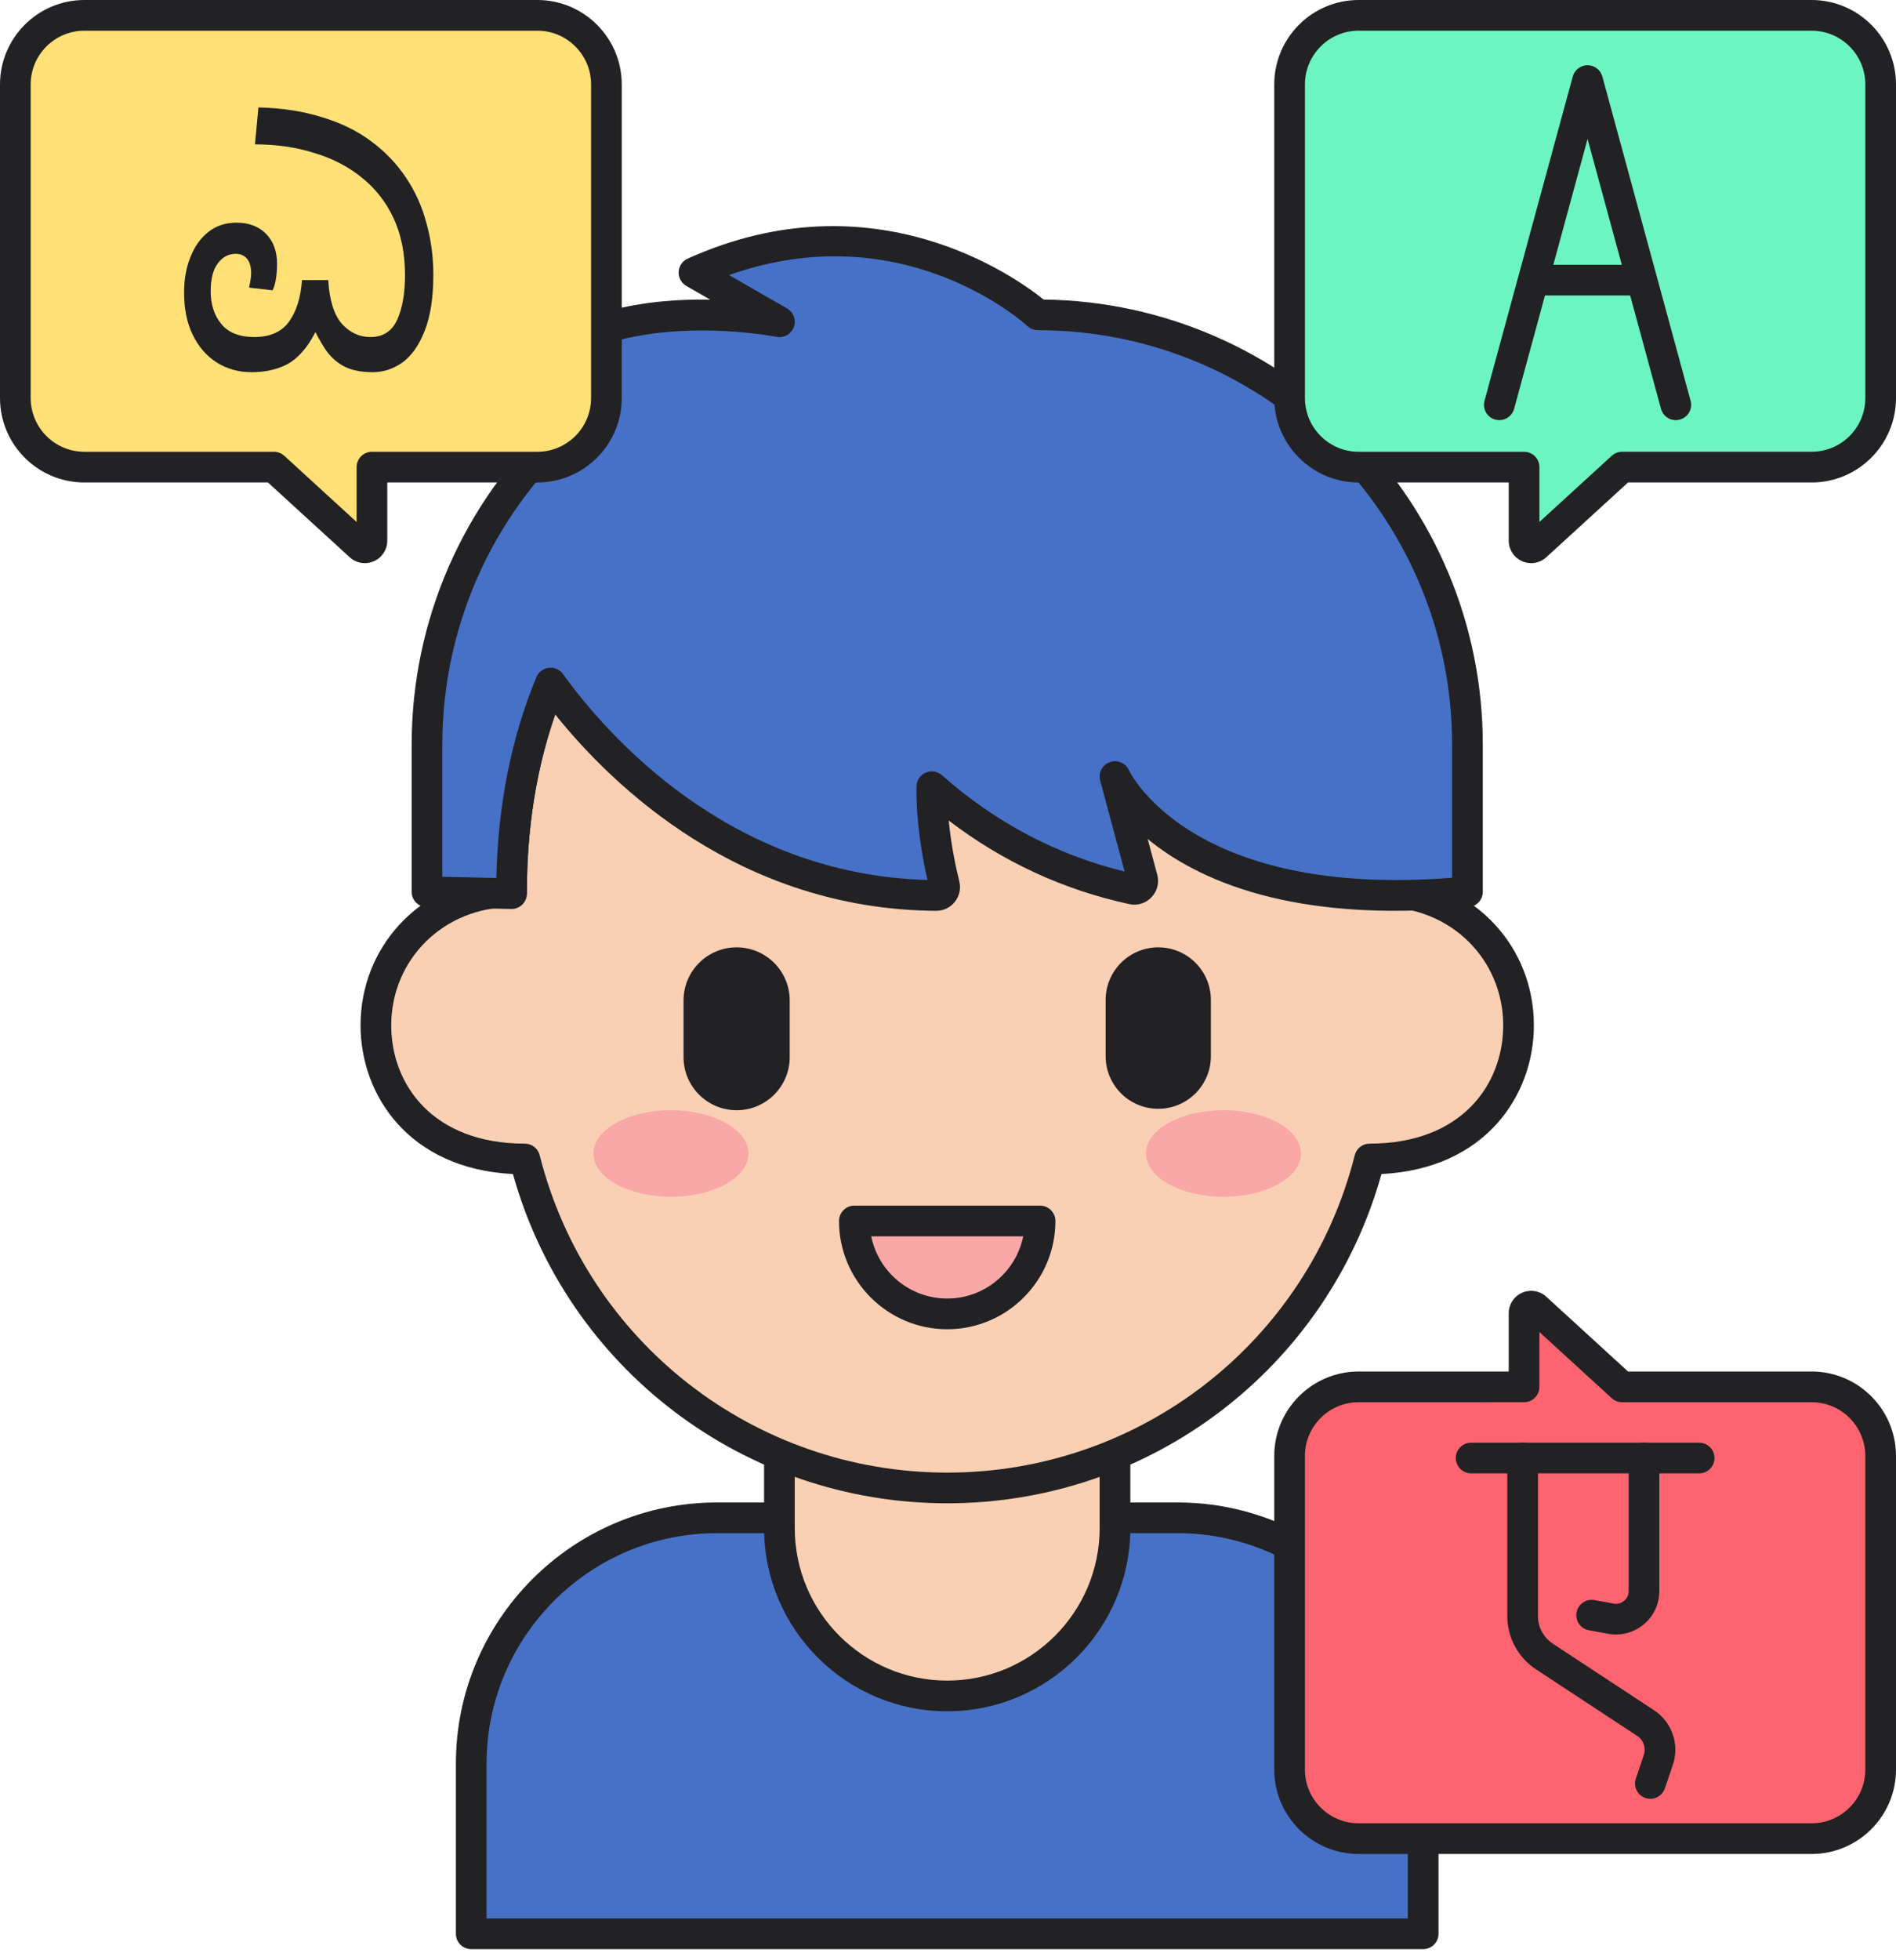 <svg width="120" height="124" viewBox="0 0 120 124" fill="none" xmlns="http://www.w3.org/2000/svg">
<path d="M90.075 122.327C90.075 118.25 90.075 115.335 90.075 111.562C90.075 102.975 83.113 96.013 74.525 96.013H45.374C36.787 96.013 29.825 102.975 29.825 111.562V122.327H90.075Z" fill="#4671C6"/>
<path d="M90.074 123.297H29.825C29.289 123.297 28.854 122.862 28.854 122.327V111.562C28.854 102.453 36.265 95.042 45.374 95.042H74.524C83.634 95.042 91.045 102.453 91.045 111.562V122.327C91.045 122.862 90.61 123.297 90.074 123.297ZM30.795 121.356H89.103V111.562C89.103 103.524 82.563 96.984 74.524 96.984H45.374C37.336 96.984 30.795 103.524 30.795 111.562V121.356Z" fill="#222124"/>
<path d="M70.569 96.661V83.078H49.329V96.661C49.329 102.526 54.084 107.28 59.949 107.28C65.814 107.28 70.569 102.526 70.569 96.661Z" fill="#F9D0B4"/>
<path d="M59.95 108.251C53.559 108.251 48.359 103.052 48.359 96.661V83.078C48.359 82.542 48.794 82.107 49.33 82.107H70.569C71.105 82.107 71.54 82.542 71.54 83.078V96.661C71.54 103.052 66.341 108.251 59.95 108.251ZM50.301 84.049V96.661C50.301 101.981 54.629 106.31 59.95 106.31C65.27 106.31 69.598 101.981 69.598 96.661V84.049H50.301Z" fill="#222124"/>
<path d="M32.376 56.413C32.376 36.968 45.855 26.506 59.949 26.506C73.816 26.506 87.522 36.706 87.522 56.413C92.54 56.413 96.108 60.36 96.108 64.863C96.108 69.137 93.048 73.313 86.683 73.313C83.667 85.271 72.843 94.123 59.949 94.123C47.054 94.123 36.23 85.271 33.214 73.313C26.909 73.313 23.789 69.185 23.789 64.863C23.79 60.38 27.336 56.413 32.376 56.413Z" fill="#F9D0B4"/>
<path d="M77.435 75.705C80.144 75.705 82.341 74.479 82.341 72.967C82.341 71.455 80.144 70.229 77.435 70.229C74.726 70.229 72.529 71.455 72.529 72.967C72.529 74.479 74.726 75.705 77.435 75.705Z" fill="#F9A7A7"/>
<path d="M73.308 70.139C71.469 70.139 69.977 68.648 69.977 66.809V63.257C69.977 61.417 71.469 59.926 73.308 59.926C75.147 59.926 76.638 61.417 76.638 63.257V66.809C76.638 68.649 75.147 70.139 73.308 70.139Z" fill="#222124"/>
<path d="M42.464 75.705C45.174 75.705 47.37 74.479 47.37 72.967C47.37 71.455 45.174 70.229 42.464 70.229C39.755 70.229 37.559 71.455 37.559 72.967C37.559 74.479 39.755 75.705 42.464 75.705Z" fill="#F9A7A7"/>
<path d="M46.622 70.23C48.478 70.23 49.982 68.726 49.982 66.87V63.286C49.982 61.431 48.478 59.926 46.622 59.926C44.766 59.926 43.262 61.431 43.262 63.286V66.87C43.262 68.726 44.766 70.23 46.622 70.23Z" fill="#222124"/>
<path d="M65.826 77.236C65.826 80.481 63.195 83.112 59.949 83.112C56.703 83.112 54.072 80.481 54.072 77.236H65.826Z" fill="#F9A7A7"/>
<path d="M59.95 95.094C47.102 95.094 35.904 86.566 32.464 74.266C25.844 73.935 22.82 69.238 22.82 64.863C22.82 59.9 26.524 55.947 31.416 55.487C31.846 35.818 45.983 25.535 59.95 25.535C67.428 25.535 74.412 28.319 79.614 33.373C85.232 38.832 88.289 46.463 88.484 55.487C93.376 55.947 97.081 59.9 97.081 64.863C97.081 69.238 94.056 73.935 87.436 74.266C83.996 86.567 72.799 95.094 59.95 95.094ZM59.95 27.477C46.73 27.477 33.347 37.416 33.347 56.412C33.347 56.948 32.912 57.383 32.377 57.383C28.106 57.383 24.761 60.669 24.761 64.863C24.761 68.586 27.375 72.343 33.215 72.343C33.66 72.343 34.048 72.645 34.157 73.076C37.138 84.897 47.745 93.153 59.95 93.153C72.156 93.153 82.762 84.897 85.743 73.076C85.852 72.645 86.24 72.343 86.684 72.343C92.524 72.343 95.139 68.586 95.139 64.863C95.139 60.669 91.793 57.383 87.523 57.383C86.987 57.383 86.552 56.948 86.552 56.412C86.552 36.532 72.763 27.477 59.95 27.477Z" fill="#222124"/>
<path d="M65.691 19.916C65.691 19.916 56.565 11.546 43.92 17.245L49.33 20.353C49.33 20.353 38.399 18.136 33.057 23.835L36.677 26.331C30.775 31.317 27.023 38.769 27.023 47.1V56.413L32.376 56.529L32.376 56.413C32.376 51.404 33.274 46.996 34.844 43.206C37.752 47.239 45.905 56.556 59.252 56.645C59.599 56.648 59.857 56.32 59.773 55.983C59.485 54.826 58.945 52.309 58.974 49.767C61.93 52.38 66.118 55.04 71.681 56.243C72.069 56.327 72.409 55.962 72.305 55.579L70.569 49.125C70.569 49.125 74.508 58.18 92.875 56.413V47.1C92.875 32.087 80.704 19.916 65.691 19.916Z" fill="#4671C6"/>
<path d="M59.256 57.616C59.253 57.616 59.249 57.616 59.246 57.616C46.852 57.534 38.799 49.758 35.132 45.185C33.947 48.606 33.347 52.375 33.347 56.412L33.348 56.529C33.348 56.79 33.242 57.04 33.056 57.223C32.869 57.405 32.614 57.509 32.356 57.499L27.004 57.383C26.476 57.372 26.054 56.941 26.054 56.413V47.1C26.054 39.22 29.338 31.755 35.105 26.426L32.507 24.634C32.274 24.473 32.123 24.219 32.092 23.938C32.062 23.657 32.156 23.377 32.349 23.171C35.751 19.542 41.117 18.884 44.945 18.953L43.438 18.087C43.122 17.905 42.934 17.562 42.952 17.198C42.97 16.834 43.19 16.51 43.523 16.36C55.311 11.046 64.317 17.551 66.048 18.948C81.41 19.139 93.847 31.694 93.847 47.101V56.413C93.847 56.913 93.467 57.332 92.969 57.38C81.797 58.456 75.747 55.631 72.636 53.07L73.243 55.327C73.381 55.839 73.244 56.374 72.878 56.759C72.515 57.142 71.99 57.304 71.477 57.192C67.298 56.289 63.461 54.512 60.044 51.903C60.2 53.496 60.507 54.908 60.716 55.748C60.829 56.201 60.728 56.673 60.438 57.041C60.151 57.407 59.72 57.616 59.256 57.616ZM70.57 48.154C70.946 48.154 71.302 48.374 71.46 48.737C71.495 48.815 75.317 56.836 91.905 55.524V47.1C91.905 32.646 80.146 20.887 65.692 20.887C65.449 20.887 65.215 20.796 65.036 20.632C64.682 20.31 57.047 13.539 46.138 17.399L49.814 19.512C50.227 19.749 50.406 20.25 50.239 20.695C50.071 21.141 49.604 21.398 49.138 21.305C49.039 21.284 39.752 19.478 34.599 23.718L37.228 25.532C37.477 25.704 37.632 25.981 37.647 26.284C37.662 26.586 37.535 26.878 37.303 27.073C31.388 32.071 27.995 39.371 27.995 47.1V55.463L31.415 55.537C31.511 50.935 32.361 46.666 33.949 42.835C34.083 42.51 34.384 42.283 34.733 42.242C35.084 42.204 35.427 42.353 35.633 42.639C38.397 46.473 46.127 55.327 58.7 55.666C58.383 54.274 57.978 52.037 58.004 49.756C58.008 49.377 58.233 49.034 58.581 48.88C58.927 48.726 59.333 48.788 59.617 49.04C63.01 52.039 66.897 54.086 71.18 55.132L69.632 49.377C69.5 48.887 69.769 48.376 70.249 48.209C70.355 48.171 70.463 48.154 70.57 48.154Z" fill="#222124"/>
<path d="M59.95 84.084C56.174 84.084 53.102 81.011 53.102 77.236C53.102 76.7 53.537 76.265 54.073 76.265H65.828C66.364 76.265 66.798 76.7 66.798 77.236C66.798 81.012 63.726 84.084 59.95 84.084ZM55.14 78.207C55.592 80.449 57.577 82.142 59.95 82.142C62.323 82.142 64.308 80.448 64.76 78.207H55.14Z" fill="#222124"/>
<path d="M114.66 0.971H85.989C83.575 0.971 81.62 2.927 81.62 5.34V25.18C81.62 27.593 83.575 29.549 85.989 29.549H96.46V34.203C96.46 34.593 96.923 34.798 97.211 34.534L102.663 29.548H114.66C117.074 29.548 119.029 27.593 119.029 25.18V5.34C119.029 2.927 117.073 0.971 114.66 0.971Z" fill="#6CF5C2"/>
<path d="M94.894 26.578C94.809 26.578 94.723 26.567 94.638 26.543C94.121 26.402 93.816 25.869 93.957 25.352L99.541 4.842C99.656 4.42 100.04 4.126 100.478 4.126C100.917 4.126 101.3 4.42 101.415 4.842L107 25.352C107.141 25.869 106.836 26.402 106.318 26.543C105.801 26.684 105.268 26.379 105.127 25.862L100.479 8.792L95.83 25.862C95.712 26.294 95.321 26.578 94.894 26.578Z" fill="#222124"/>
<path d="M103.67 18.69H97.287C96.751 18.69 96.316 18.255 96.316 17.719C96.316 17.183 96.751 16.748 97.287 16.748H103.67C104.206 16.748 104.641 17.183 104.641 17.719C104.641 18.255 104.206 18.69 103.67 18.69Z" fill="#222124"/>
<path d="M96.908 35.623C96.715 35.623 96.52 35.583 96.337 35.502C95.822 35.276 95.489 34.766 95.489 34.203V30.52H85.989C83.045 30.52 80.649 28.124 80.649 25.18V5.34C80.649 2.396 83.045 0 85.989 0H114.66C117.604 0 120 2.396 120 5.34V25.18C120 28.124 117.604 30.52 114.66 30.52H103.04L97.867 35.251C97.6 35.495 97.256 35.623 96.908 35.623ZM85.989 1.942C84.115 1.942 82.591 3.466 82.591 5.34V25.18C82.591 27.054 84.115 28.578 85.989 28.578H96.46C96.996 28.578 97.431 29.013 97.431 29.549V33.018L102.008 28.832C102.187 28.668 102.42 28.577 102.663 28.577H114.661C116.535 28.577 118.059 27.053 118.059 25.179V5.34C118.059 3.466 116.535 1.942 114.661 1.942H85.989Z" fill="#222124"/>
<path d="M5.239 0.971H33.911C36.325 0.971 38.28 2.927 38.28 5.34V25.18C38.28 27.593 36.325 29.549 33.911 29.549H23.44V34.203C23.44 34.593 22.977 34.798 22.689 34.534L17.237 29.548H5.239C2.826 29.548 0.871 27.593 0.871 25.18V5.34C0.871 2.927 2.827 0.971 5.239 0.971Z" fill="#FFE177"/>
<path d="M23.092 35.623C22.744 35.623 22.4 35.495 22.133 35.251L16.96 30.52H5.34C2.396 30.52 0 28.124 0 25.18V5.34C0 2.396 2.396 8.54731e-05 5.34 8.54731e-05H34.011C36.955 8.54731e-05 39.351 2.396 39.351 5.34V25.18C39.351 28.124 36.955 30.52 34.011 30.52H24.511V34.203C24.511 34.766 24.178 35.275 23.664 35.502C23.48 35.583 23.286 35.622 23.092 35.623ZM5.34 1.942C3.466 1.942 1.942 3.466 1.942 5.34V25.18C1.942 27.054 3.466 28.578 5.34 28.578H17.337C17.58 28.578 17.814 28.669 17.993 28.832L22.57 33.019V29.549C22.57 29.013 23.005 28.578 23.541 28.578H34.012C35.885 28.578 37.41 27.054 37.41 25.18V5.34C37.41 3.466 35.885 1.942 34.012 1.942H5.34Z" fill="#222124"/>
<path d="M114.66 116.306H85.988C83.575 116.306 81.619 114.351 81.619 111.937V92.097C81.619 89.684 83.575 87.728 85.988 87.728H96.459V83.074C96.459 82.684 96.923 82.48 97.211 82.743L102.662 87.729H114.66C117.073 87.729 119.029 89.685 119.029 92.098V111.938C119.029 114.351 117.073 116.306 114.66 116.306Z" fill="#FE646F"/>
<path d="M114.66 117.277H85.989C83.045 117.277 80.649 114.882 80.649 111.938V92.097C80.649 89.153 83.045 86.758 85.989 86.758H95.489V83.074C95.489 82.512 95.822 82.002 96.336 81.775C96.852 81.549 97.452 81.647 97.867 82.027L103.04 86.758H114.66C117.604 86.758 120 89.154 120 92.098V111.938C120 114.882 117.604 117.277 114.66 117.277ZM85.988 88.7C84.115 88.7 82.59 90.224 82.59 92.098V111.938C82.59 113.812 84.115 115.336 85.988 115.336H114.66C116.534 115.336 118.058 113.812 118.058 111.938V92.098C118.058 90.224 116.534 88.7 114.66 88.7H102.662C102.419 88.7 102.186 88.609 102.007 88.445L97.43 84.259V87.728C97.43 88.264 96.995 88.699 96.459 88.699L85.988 88.7Z" fill="#222124"/>
<path d="M107.541 93.201H93.108C92.573 93.201 92.138 92.766 92.138 92.231C92.138 91.695 92.573 91.26 93.108 91.26H107.541C108.077 91.26 108.512 91.695 108.512 92.231C108.512 92.766 108.077 93.201 107.541 93.201Z" fill="#222124"/>
<path d="M102.279 103.394C102.115 103.394 101.949 103.379 101.785 103.349L100.564 103.127C100.036 103.031 99.686 102.525 99.782 101.998C99.878 101.47 100.386 101.121 100.911 101.216L102.132 101.439C102.453 101.496 102.684 101.355 102.791 101.265C102.9 101.175 103.081 100.975 103.081 100.647V92.231C103.081 91.695 103.516 91.26 104.051 91.26C104.587 91.26 105.022 91.695 105.022 92.231V100.647C105.022 101.464 104.663 102.233 104.035 102.756C103.537 103.172 102.916 103.394 102.279 103.394Z" fill="#222124"/>
<path d="M104.453 113.788C104.35 113.788 104.245 113.771 104.142 113.736C103.634 113.564 103.362 113.013 103.534 112.505L104.038 111.017C104.191 110.567 104.02 110.072 103.624 109.811L97.217 105.599C96.078 104.85 95.398 103.589 95.398 102.227V92.231C95.398 91.695 95.833 91.26 96.369 91.26C96.905 91.26 97.34 91.695 97.34 92.231V102.226C97.34 102.934 97.693 103.587 98.284 103.976L104.69 108.188C105.825 108.934 106.313 110.353 105.877 111.64L105.372 113.128C105.236 113.532 104.858 113.788 104.453 113.788Z" fill="#222124"/>
<path d="M23.597 23.543C22.853 23.543 22.248 23.421 21.781 23.177C21.314 22.933 20.92 22.577 20.599 22.108C20.279 21.62 19.958 21.038 19.637 20.363L20.315 20.25C19.936 21.151 19.527 21.835 19.09 22.305C18.667 22.774 18.193 23.093 17.667 23.262C17.157 23.449 16.573 23.543 15.917 23.543C15.1 23.543 14.363 23.337 13.707 22.924C13.065 22.511 12.562 21.929 12.197 21.179C11.832 20.428 11.65 19.537 11.65 18.505C11.65 17.679 11.781 16.938 12.044 16.281C12.307 15.606 12.686 15.071 13.182 14.677C13.678 14.283 14.276 14.086 14.976 14.086C15.749 14.086 16.369 14.32 16.836 14.79C17.303 15.259 17.536 15.897 17.536 16.703C17.536 17.004 17.514 17.304 17.471 17.604C17.427 17.904 17.354 18.158 17.252 18.364L15.764 18.195C15.793 18.045 15.822 17.895 15.851 17.745C15.88 17.576 15.895 17.426 15.895 17.295C15.895 16.882 15.808 16.572 15.633 16.366C15.457 16.159 15.217 16.056 14.91 16.056C14.458 16.056 14.079 16.263 13.773 16.675C13.481 17.069 13.335 17.651 13.335 18.421C13.335 19.265 13.561 19.959 14.013 20.503C14.466 21.047 15.158 21.32 16.092 21.32C17.099 21.32 17.835 20.991 18.302 20.334C18.769 19.678 19.039 18.805 19.112 17.717H20.775C20.848 18.974 21.132 19.893 21.628 20.475C22.139 21.038 22.744 21.32 23.444 21.32C24.232 21.32 24.793 20.963 25.129 20.25C25.464 19.518 25.632 18.571 25.632 17.407C25.632 16.037 25.392 14.836 24.91 13.804C24.429 12.772 23.75 11.909 22.875 11.215C22.015 10.521 21.008 10.005 19.856 9.667C18.718 9.31 17.478 9.132 16.136 9.132L16.355 6.796C17.857 6.834 19.199 7.04 20.381 7.415C21.577 7.772 22.613 8.278 23.488 8.935C24.378 9.592 25.114 10.361 25.698 11.243C26.281 12.106 26.712 13.063 26.989 14.114C27.28 15.146 27.426 16.234 27.426 17.379C27.426 18.824 27.244 20.006 26.879 20.925C26.529 21.826 26.062 22.492 25.479 22.924C24.895 23.337 24.268 23.543 23.597 23.543Z" fill="#222124"/>
</svg>
